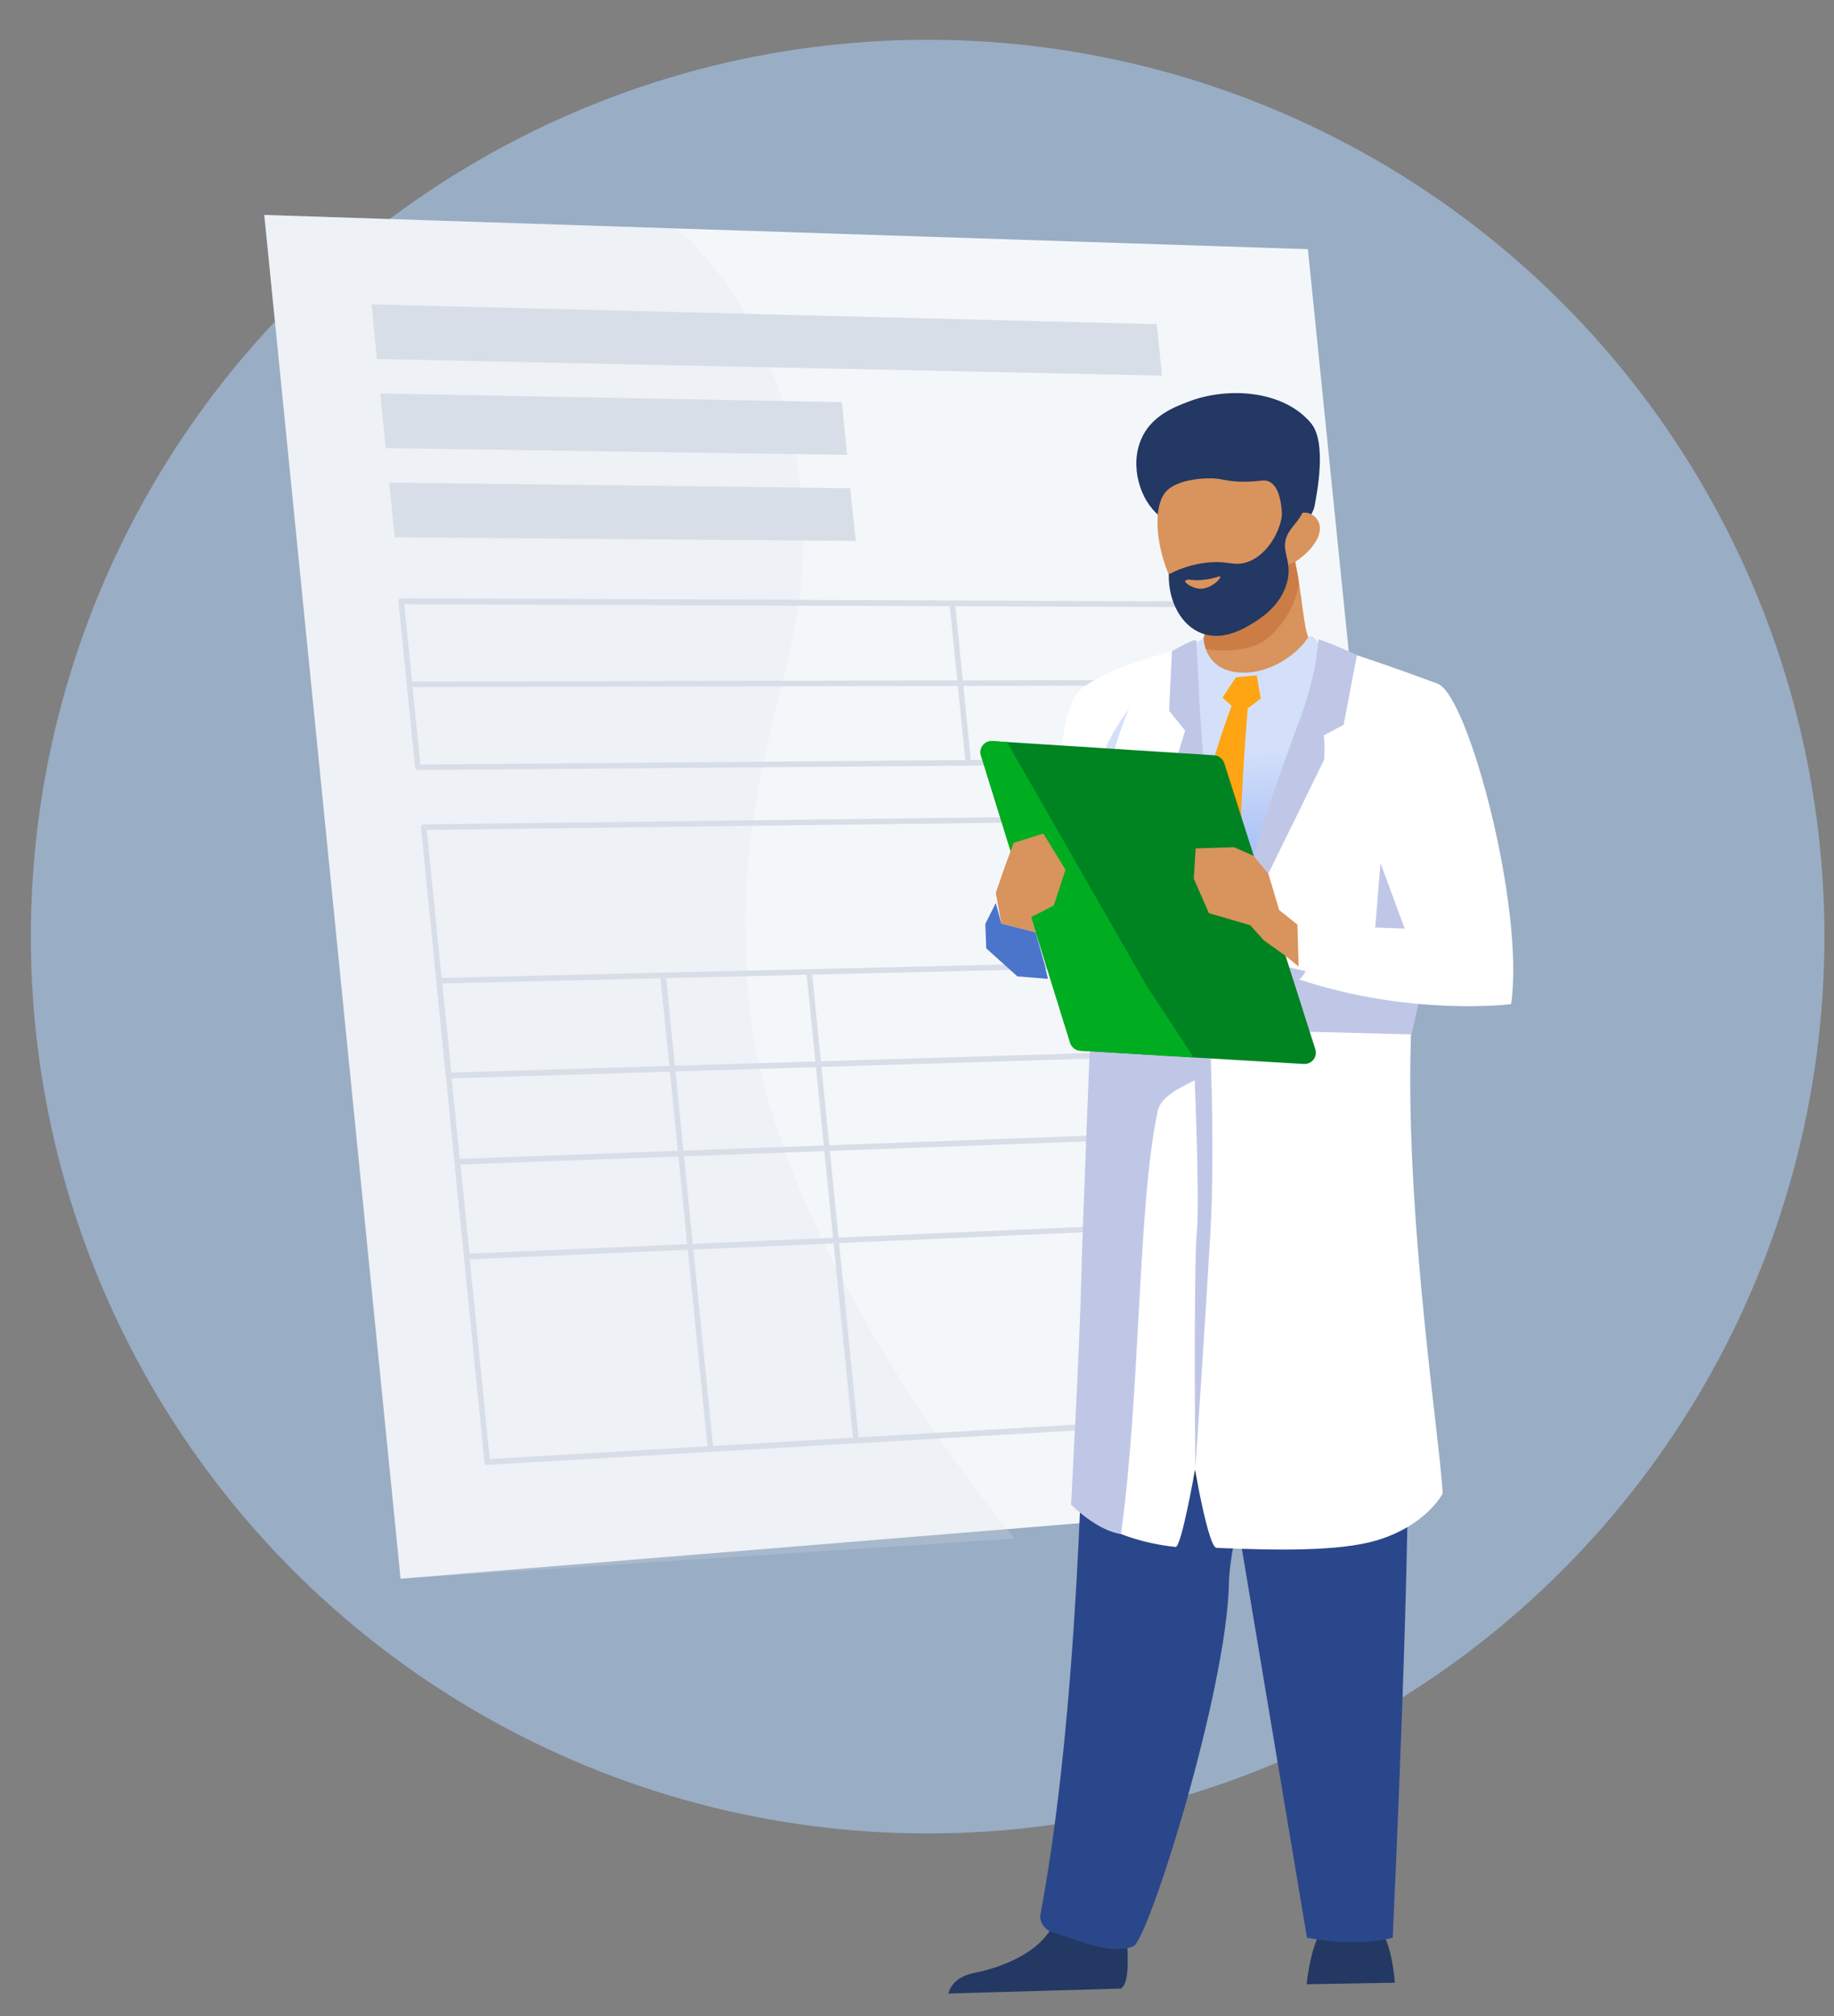 <?xml version="1.0" encoding="UTF-8"?> <!-- Generator: Adobe Illustrator 24.3.0, SVG Export Plug-In . SVG Version: 6.00 Build 0) --> <svg xmlns="http://www.w3.org/2000/svg" xmlns:xlink="http://www.w3.org/1999/xlink" id="Слой_1" x="0px" y="0px" viewBox="0 0 594.7 653.8" style="enable-background:new 0 0 594.7 653.8;" xml:space="preserve"><rect x="0" y="0" width="594.7" height="653.8" fill="#808080" stroke="none"/> <style type="text/css"> .st0{opacity:0.56;fill:#AED1FB;enable-background:new ;} .st1{fill:url(#SVGID_1_);} .st2{opacity:0.6;fill:url(#SVGID_2_);} .st3{fill:url(#SVGID_3_);} .st4{fill:url(#SVGID_4_);} .st5{fill:#D4E6FF;} .st6{fill:#00AA00;} .st7{fill:#00D000;} .st8{fill:url(#SVGID_5_);} .st9{fill:url(#SVGID_6_);} .st10{opacity:0.3;fill:url(#SVGID_7_);} .st11{opacity:0.3;fill:url(#SVGID_8_);} .st12{opacity:0.76;} .st13{fill:url(#SVGID_13_);} .st14{opacity:0.25;fill:url(#SVGID_14_);} .st15{opacity:0.25;fill:url(#SVGID_15_);} .st16{opacity:0.25;fill:url(#SVGID_16_);} .st17{opacity:0.25;} .st18{fill:url(#SVGID_17_);} .st19{fill:url(#SVGID_18_);} .st20{fill:url(#SVGID_19_);} .st21{fill:url(#SVGID_20_);} .st22{fill:url(#SVGID_21_);} .st23{fill:url(#SVGID_22_);} .st24{fill:url(#SVGID_23_);} .st25{fill:url(#SVGID_24_);} .st26{opacity:0.6;fill:url(#SVGID_25_);} .st27{opacity:0.6;fill:url(#SVGID_26_);} .st28{opacity:0.6;fill:url(#SVGID_27_);} .st29{fill:url(#SVGID_28_);} .st30{opacity:0.56;fill:#99CCFF;enable-background:new ;} .st31{fill:url(#SVGID_29_);} .st32{fill:#F9EFE4;} .st33{fill:url(#SVGID_30_);} .st34{opacity:0.25;fill:url(#SVGID_31_);} .st35{opacity:0.25;fill:url(#SVGID_32_);} .st36{opacity:0.25;fill:url(#SVGID_33_);} .st37{fill:url(#SVGID_34_);} .st38{fill:url(#SVGID_35_);} .st39{fill:url(#SVGID_36_);} .st40{fill:url(#SVGID_37_);} .st41{fill:url(#SVGID_38_);} .st42{fill:url(#SVGID_39_);} .st43{fill:url(#SVGID_40_);} .st44{fill:url(#SVGID_41_);} .st45{opacity:0.6;fill:url(#SVGID_42_);} .st46{opacity:0.6;fill:url(#SVGID_43_);} .st47{opacity:0.6;fill:url(#SVGID_44_);} .st48{fill:url(#SVGID_45_);} .st49{fill:url(#SVGID_46_);} .st50{fill:url(#SVGID_47_);} .st51{opacity:0.3;clip-path:url(#SVGID_49_);} .st52{fill:url(#SVGID_50_);} .st53{fill:url(#SVGID_51_);} .st54{fill:url(#SVGID_52_);} .st55{fill:url(#SVGID_53_);} .st56{fill:url(#SVGID_54_);} .st57{fill:url(#SVGID_55_);} .st58{fill:url(#SVGID_56_);} .st59{fill:url(#SVGID_57_);} .st60{fill:url(#SVGID_58_);} .st61{fill:url(#SVGID_59_);} .st62{fill:url(#SVGID_60_);} .st63{opacity:0.5;fill:url(#SVGID_61_);} .st64{fill:url(#SVGID_62_);} .st65{fill:url(#SVGID_63_);} .st66{opacity:0.3;fill:#D8DEE8;} .st67{fill:url(#SVGID_64_);} .st68{fill:url(#SVGID_65_);} .st69{fill:url(#SVGID_66_);} .st70{fill:url(#SVGID_67_);} .st71{fill:url(#SVGID_68_);} .st72{opacity:0.3;fill:url(#SVGID_69_);} .st73{fill:url(#SVGID_70_);} .st74{fill:url(#SVGID_71_);} .st75{fill:#FFFFFF;} .st76{opacity:0.2;fill:url(#SVGID_72_);} .st77{opacity:0.3;} .st78{opacity:0.3;fill:url(#SVGID_73_);} .st79{fill:url(#SVGID_74_);} .st80{fill:url(#SVGID_75_);} .st81{fill:url(#SVGID_76_);} .st82{fill:url(#SVGID_77_);} .st83{fill:url(#SVGID_78_);} .st84{fill:#F7F8FA;} .st85{fill:url(#SVGID_79_);} .st86{fill:url(#SVGID_80_);} .st87{fill:url(#SVGID_81_);} .st88{fill:url(#SVGID_82_);} .st89{fill:url(#SVGID_83_);} .st90{fill:url(#SVGID_84_);} .st91{fill:#D8DEE8;} .st92{fill:url(#SVGID_85_);} .st93{fill:url(#SVGID_86_);} .st94{fill:url(#SVGID_87_);} .st95{fill:url(#SVGID_88_);} .st96{opacity:0.3;fill:url(#SVGID_89_);} .st97{opacity:0.6;fill:#FFFFFF;} .st98{fill:url(#SVGID_90_);} .st99{fill:url(#SVGID_91_);} .st100{fill:url(#SVGID_92_);} .st101{fill:#B7C0CE;} .st102{fill:url(#SVGID_93_);} .st103{opacity:0.7;fill:#FFFFFF;} .st104{fill:url(#SVGID_94_);} .st105{fill:url(#SVGID_95_);} .st106{fill:url(#SVGID_96_);} .st107{fill:url(#SVGID_97_);} .st108{fill:url(#SVGID_98_);} .st109{fill:url(#SVGID_99_);} .st110{fill:url(#SVGID_100_);} .st111{fill:url(#SVGID_101_);} .st112{fill:url(#SVGID_102_);} .st113{fill:url(#SVGID_103_);} .st114{opacity:0.3;fill:url(#SVGID_104_);} .st115{opacity:0.3;fill:url(#SVGID_105_);} .st116{opacity:0.3;fill:url(#SVGID_106_);} .st117{opacity:0.3;fill:url(#SVGID_107_);} .st118{opacity:0.3;fill:url(#SVGID_108_);} .st119{opacity:0.3;fill:url(#SVGID_109_);} .st120{opacity:0.3;fill:url(#SVGID_110_);} .st121{fill:url(#SVGID_111_);} .st122{opacity:0.3;fill:url(#SVGID_112_);} .st123{opacity:0.3;fill:url(#SVGID_113_);} .st124{opacity:0.3;fill:url(#SVGID_114_);} .st125{opacity:0.3;fill:url(#SVGID_115_);} .st126{opacity:0.3;fill:url(#SVGID_116_);} .st127{opacity:0.3;fill:url(#SVGID_117_);} .st128{opacity:0.3;fill:url(#SVGID_118_);} .st129{fill:url(#SVGID_119_);} .st130{fill:url(#SVGID_120_);} .st131{fill:url(#SVGID_121_);} .st132{fill:url(#SVGID_122_);} .st133{fill:url(#SVGID_123_);} .st134{fill:url(#SVGID_124_);} .st135{fill:url(#SVGID_125_);} .st136{fill:url(#SVGID_126_);} .st137{fill:url(#SVGID_127_);} .st138{fill:url(#SVGID_128_);} .st139{fill:url(#SVGID_129_);} .st140{fill:url(#SVGID_130_);} .st141{fill:url(#SVGID_131_);} .st142{fill:url(#SVGID_132_);} .st143{fill:url(#SVGID_133_);} .st144{fill:url(#SVGID_134_);} .st145{fill:url(#SVGID_135_);} .st146{fill:url(#SVGID_136_);} .st147{opacity:0.25;fill:url(#SVGID_137_);} .st148{fill:url(#SVGID_138_);} .st149{fill:#739AF0;} .st150{fill:url(#SVGID_139_);} .st151{fill:#2B478B;} .st152{fill:url(#SVGID_140_);} .st153{fill:url(#SVGID_141_);} .st154{fill:url(#SVGID_142_);} .st155{fill:url(#SVGID_143_);} .st156{fill:url(#SVGID_144_);} .st157{opacity:0.97;fill:#FFFFFF;} .st158{fill:url(#SVGID_145_);} .st159{fill:url(#SVGID_146_);} .st160{fill:url(#SVGID_147_);} .st161{fill:url(#SVGID_148_);} .st162{fill:url(#SVGID_149_);} .st163{fill:url(#SVGID_150_);} .st164{fill:#4A75CB;} .st165{fill:url(#SVGID_151_);} .st166{opacity:0.25;fill:url(#SVGID_152_);} .st167{fill:url(#SVGID_153_);} .st168{fill:url(#SVGID_154_);} .st169{fill:url(#SVGID_155_);} .st170{fill:#EFEFEF;} .st171{opacity:0.2;fill:url(#SVGID_156_);} .st172{fill:url(#SVGID_157_);} .st173{fill:url(#SVGID_158_);} .st174{fill:url(#SVGID_159_);} .st175{fill:url(#SVGID_160_);} .st176{fill:url(#SVGID_161_);} .st177{fill:url(#SVGID_162_);} .st178{fill:url(#SVGID_163_);} .st179{opacity:0.2;fill:url(#SVGID_164_);} .st180{opacity:0.3;fill:url(#SVGID_165_);} .st181{fill:url(#SVGID_166_);} .st182{fill:url(#SVGID_167_);} .st183{fill:url(#SVGID_168_);} .st184{fill:url(#SVGID_169_);} .st185{fill:url(#SVGID_170_);} .st186{fill:url(#SVGID_171_);} .st187{fill:url(#SVGID_172_);} .st188{opacity:0.25;fill:url(#SVGID_173_);} .st189{opacity:0.6;fill:#739AF0;} .st190{fill:#C5FCE5;} .st191{fill:url(#SVGID_174_);} .st192{fill:url(#SVGID_175_);} .st193{fill:url(#SVGID_176_);} .st194{opacity:0.6;fill:none;} .st195{fill:url(#SVGID_177_);} .st196{fill:url(#SVGID_178_);} .st197{fill:url(#SVGID_179_);} .st198{fill:url(#SVGID_180_);} .st199{fill:url(#SVGID_181_);} .st200{fill:url(#SVGID_182_);} .st201{fill:url(#SVGID_183_);} .st202{fill:url(#SVGID_184_);} .st203{fill:url(#SVGID_185_);} .st204{fill:url(#SVGID_186_);} .st205{fill:url(#SVGID_187_);} .st206{fill:url(#SVGID_188_);} .st207{fill:url(#SVGID_189_);} .st208{opacity:0.25;fill:url(#SVGID_190_);} .st209{fill:url(#SVGID_191_);} .st210{fill:url(#SVGID_192_);} .st211{fill:url(#SVGID_193_);} .st212{opacity:0.56;enable-background:new ;} .st213{fill:#AED1FB;} .st214{clip-path:url(#SVGID_195_);} .st215{clip-path:url(#SVGID_197_);} .st216{clip-path:url(#SVGID_199_);} .st217{clip-path:url(#SVGID_201_);} .st218{clip-path:url(#SVGID_203_);} .st219{clip-path:url(#SVGID_205_);} .st220{opacity:0.97;} .st221{clip-path:url(#SVGID_207_);} .st222{clip-path:url(#SVGID_209_);} .st223{clip-path:url(#SVGID_211_);} .st224{clip-path:url(#SVGID_213_);} .st225{clip-path:url(#SVGID_215_);} .st226{clip-path:url(#SVGID_217_);} .st227{clip-path:url(#SVGID_219_);} .st228{clip-path:url(#SVGID_221_);} .st229{clip-path:url(#SVGID_223_);} .st230{clip-path:url(#SVGID_225_);} .st231{clip-path:url(#SVGID_227_);} .st232{opacity:0.6;} .st233{fill:#F0F8E9;} .st234{fill:#55A1AB;} .st235{fill:#105E69;} .st236{fill:#DDF1D8;} .st237{fill:#B3DAA5;} .st238{fill:#9DDD88;} .st239{fill:#B7EDA6;} .st240{fill:#B9E399;} .st241{fill:#D9FCBD;} .st242{fill:#176D78;} .st243{fill:#0C5059;} .st244{fill:#FD8E65;} .st245{fill:#EBC07F;} .st246{fill:#F28861;} .st247{fill:#FFF3E0;} .st248{fill:#FFB094;} .st249{fill:#FDA756;} .st250{fill:#C0F7AD;} .st251{fill:#FDD565;} .st252{fill:#FF7557;} .st253{fill:#FF8762;} .st254{fill:#2B1710;} .st255{fill:#E0B3A8;} .st256{fill:#9C743C;} .st257{fill:#7FC6CA;} .st258{fill:#BCE8E5;} .st259{fill:#3F6163;} .st260{fill:#C6E6E7;} .st261{fill:#98D2D4;} .st262{fill:#FDB665;} .st263{fill:#F3FAFA;} .st264{fill:#FDC865;} .st265{fill:#83C8CC;} .st266{fill:#BBE1E3;} .st267{fill:#EDF7F8;} .st268{fill:#FFE6A5;} .st269{fill:#E39144;} .st270{fill:#6FA65D;} .st271{fill:#D7F7BF;} .st272{fill:#FDD365;} .st273{fill:#FDA956;} .st274{fill:#786C4E;} .st275{fill:#FDD665;} .st276{fill:#6AA656;} .st277{fill:#FDAA57;} .st278{fill:#FFEFD6;} .st279{fill:#1A6873;} .st280{fill:#38475C;} .st281{fill:#693E2F;} .st282{fill:#DCEFF0;} .st283{fill:#46BDBD;} .st284{fill:#521A14;} .st285{fill:#F7D5CD;} .st286{fill:#353BC2;} .st287{fill:#BFBFBF;} .st288{fill:#D9D9D9;} .st289{fill:#E0C9C0;} .st290{fill:#FF7E57;} .st291{fill:#2743B3;} .st292{fill:#87CACE;} .st293{fill:#573C33;} .st294{fill:#805A4D;} .st295{fill:#877A38;} .st296{fill:#7F9899;} .st297{fill:#1C8491;} .st298{fill:#54A5B0;} .st299{fill:#F2FFFF;} .st300{fill:#8A5B2F;} .st301{fill:#BBCFED;} .st302{fill:#7FCAD4;} .st303{fill:#AEDD9F;} .st304{fill:#A7D9DB;} .st305{fill:#9BD1D4;} .st306{fill:#3A8791;} .st307{fill:#DCF0F1;} .st308{fill:#80B8BA;} .st309{fill:#0F636E;} .st310{fill:#1D6973;} .st311{fill:#FFD67D;} .st312{fill:#FFF3D9;} .st313{fill:#64AEB3;} .st314{fill:#DAF3F5;} .st315{fill:#E2F2F3;} .st316{fill:#ABABAB;} .st317{fill:#FF7E5E;} .st318{fill:#A5D9D1;} .st319{fill:#F4F7FA;} .st320{fill:url(#SVGID_228_);} .st321{fill:url(#SVGID_229_);} .st322{fill:url(#SVGID_230_);} .st323{fill:url(#SVGID_231_);} .st324{opacity:0.8;fill:#FFFFFF;} .st325{fill:url(#SVGID_232_);} .st326{fill:url(#SVGID_233_);} .st327{fill:url(#SVGID_234_);} .st328{fill:url(#SVGID_235_);} .st329{fill:url(#SVGID_236_);} .st330{fill:url(#SVGID_237_);} .st331{opacity:0.3;fill:url(#SVGID_238_);} .st332{fill:url(#SVGID_239_);} .st333{fill:url(#SVGID_240_);} .st334{opacity:0.4;fill:#FFFFFF;} .st335{opacity:0.3;fill:url(#SVGID_241_);} .st336{fill:url(#SVGID_242_);} .st337{opacity:0.15;fill:url(#SVGID_243_);} .st338{fill:url(#SVGID_244_);} .st339{fill:url(#SVGID_245_);} .st340{fill:url(#SVGID_246_);} .st341{fill:url(#SVGID_247_);} .st342{fill:url(#SVGID_248_);} .st343{fill:url(#SVGID_249_);} .st344{fill:url(#SVGID_250_);} .st345{opacity:0.15;fill:url(#SVGID_251_);} .st346{opacity:0.64;} .st347{opacity:0.3;fill:url(#SVGID_252_);} .st348{fill:url(#SVGID_253_);} .st349{fill:url(#SVGID_254_);} .st350{fill:url(#SVGID_255_);} .st351{fill:url(#SVGID_256_);} .st352{fill:url(#SVGID_257_);} .st353{opacity:0.3;fill:url(#SVGID_258_);} .st354{fill:url(#SVGID_259_);} .st355{fill:url(#SVGID_260_);} .st356{opacity:0.3;fill:url(#SVGID_261_);} .st357{fill:url(#SVGID_262_);} .st358{fill:url(#SVGID_263_);} .st359{fill:url(#SVGID_264_);} .st360{opacity:0.5;fill:#FFFFFF;} .st361{fill:url(#SVGID_265_);} .st362{fill:url(#SVGID_266_);} .st363{fill:url(#SVGID_267_);} .st364{fill:url(#SVGID_268_);} .st365{fill:url(#SVGID_269_);} .st366{fill:url(#SVGID_270_);} .st367{fill:url(#SVGID_271_);} .st368{fill:url(#SVGID_272_);} .st369{fill:url(#SVGID_273_);} .st370{fill:url(#SVGID_274_);} .st371{fill:url(#SVGID_275_);} .st372{fill:url(#SVGID_276_);} .st373{fill:url(#SVGID_277_);} .st374{fill:url(#SVGID_278_);} .st375{fill:url(#SVGID_279_);} .st376{fill:url(#SVGID_280_);} .st377{fill:url(#SVGID_281_);} .st378{fill:url(#SVGID_282_);} .st379{fill:url(#SVGID_283_);} .st380{fill:url(#SVGID_284_);} .st381{fill:url(#SVGID_285_);} .st382{fill:url(#SVGID_286_);} .st383{fill:url(#SVGID_287_);} .st384{fill:url(#SVGID_288_);} .st385{fill:url(#SVGID_289_);} .st386{fill:url(#SVGID_290_);} .st387{fill:url(#SVGID_291_);} .st388{fill:url(#SVGID_292_);} .st389{fill:url(#SVGID_293_);} .st390{fill:url(#SVGID_294_);} .st391{fill:#FF8D8A;} .st392{opacity:0.3;fill:#FF8D8A;} .st393{fill:url(#SVGID_295_);} .st394{fill:url(#SVGID_296_);} .st395{fill:url(#SVGID_297_);} .st396{fill:url(#SVGID_298_);} .st397{fill:url(#SVGID_299_);} .st398{fill:url(#SVGID_300_);} .st399{fill:url(#SVGID_301_);} .st400{fill:url(#SVGID_302_);} .st401{opacity:0.2;fill:#97A6B7;} .st402{fill:url(#SVGID_303_);} .st403{fill:url(#SVGID_304_);} .st404{fill:url(#SVGID_305_);} .st405{fill:url(#SVGID_306_);} .st406{fill:url(#SVGID_307_);} .st407{fill:url(#SVGID_308_);} .st408{fill:#EAEDF3;} .st409{fill:url(#SVGID_309_);} .st410{opacity:0.3;fill:url(#SVGID_310_);} .st411{fill:url(#SVGID_311_);} .st412{fill:url(#SVGID_312_);} .st413{opacity:0.3;fill:url(#SVGID_313_);} .st414{fill:url(#SVGID_314_);} .st415{fill:url(#SVGID_315_);} .st416{opacity:0.3;fill:url(#SVGID_316_);} .st417{fill:url(#SVGID_317_);} .st418{fill:url(#SVGID_318_);} .st419{fill:url(#SVGID_319_);} .st420{opacity:0.3;fill:url(#SVGID_320_);} .st421{opacity:0.3;fill:url(#SVGID_321_);} .st422{fill:url(#SVGID_322_);} .st423{opacity:0.3;fill:url(#SVGID_323_);} .st424{opacity:0.3;fill:url(#SVGID_324_);} .st425{fill:url(#SVGID_325_);} .st426{opacity:0.3;fill:url(#SVGID_326_);} .st427{opacity:0.2;fill:url(#SVGID_327_);} .st428{fill:url(#SVGID_328_);} .st429{fill:url(#SVGID_329_);} .st430{fill:url(#SVGID_330_);} .st431{fill:url(#SVGID_331_);} .st432{fill:url(#SVGID_332_);} .st433{fill:url(#SVGID_333_);} .st434{fill:url(#SVGID_334_);} .st435{opacity:0.2;fill:url(#SVGID_335_);} .st436{fill:url(#SVGID_336_);} .st437{fill:url(#SVGID_337_);} .st438{fill:url(#SVGID_338_);} .st439{fill:url(#SVGID_339_);} .st440{fill:url(#SVGID_340_);} .st441{fill:url(#SVGID_341_);} .st442{fill:url(#SVGID_342_);} .st443{opacity:0.3;fill:url(#SVGID_343_);} .st444{opacity:0.3;fill:#FFFFFF;} .st445{fill:url(#SVGID_344_);} .st446{opacity:0.8;} .st447{fill:#BFC8D6;} .st448{fill:url(#SVGID_345_);} .st449{fill:url(#SVGID_346_);} .st450{fill:url(#SVGID_347_);} .st451{fill:url(#SVGID_348_);} .st452{fill:url(#SVGID_349_);} .st453{fill:url(#SVGID_350_);} .st454{fill:url(#SVGID_351_);} .st455{fill:url(#SVGID_352_);} .st456{opacity:0.3;fill:url(#SVGID_353_);} .st457{fill:url(#SVGID_354_);} .st458{fill:url(#SVGID_355_);} .st459{opacity:0.3;fill:url(#SVGID_356_);} .st460{opacity:0.3;fill:url(#SVGID_357_);} .st461{fill:url(#SVGID_358_);} .st462{fill:url(#SVGID_359_);} .st463{fill:url(#SVGID_360_);} .st464{fill:url(#SVGID_361_);} .st465{fill:url(#SVGID_362_);} .st466{opacity:0.3;fill:url(#SVGID_363_);} .st467{fill:url(#SVGID_364_);} .st468{fill:url(#SVGID_365_);} .st469{fill:url(#SVGID_366_);} .st470{fill:url(#SVGID_367_);} .st471{opacity:0.3;fill:url(#SVGID_368_);} .st472{fill:url(#SVGID_369_);} .st473{fill:url(#SVGID_370_);} .st474{fill:url(#SVGID_371_);} .st475{fill:url(#SVGID_372_);} .st476{fill:url(#SVGID_373_);} .st477{fill:url(#SVGID_374_);} .st478{opacity:0.7;} .st479{fill:#97A6B7;} .st480{fill:url(#SVGID_375_);} .st481{fill:url(#SVGID_376_);} .st482{fill:url(#SVGID_377_);} .st483{fill:url(#SVGID_378_);} .st484{fill:url(#SVGID_379_);} .st485{fill:url(#SVGID_380_);} .st486{fill:url(#SVGID_381_);} .st487{fill:url(#SVGID_382_);} .st488{fill:url(#SVGID_383_);} .st489{fill:url(#SVGID_384_);} .st490{fill:url(#SVGID_385_);} .st491{fill:url(#SVGID_386_);} .st492{fill:url(#SVGID_387_);} .st493{fill:#D9935C;} .st494{fill:#233862;} .st495{fill:#CB7D45;} .st496{fill:url(#SVGID_388_);} .st497{fill:#FFA412;} .st498{fill:#C0C7E6;} .st499{fill:url(#SVGID_389_);} .st500{fill:url(#SVGID_390_);} .st501{fill:url(#SVGID_391_);} .st502{opacity:0.4;fill:#AED1FB;enable-background:new ;} .st503{fill:url(#SVGID_392_);} .st504{fill:#00AD21;} .st505{fill:#6A3200;} .st506{fill:#613F2B;} .st507{fill:#3C1E11;} .st508{fill:#1856A1;} .st509{fill:#0065CF;} .st510{fill:#423E3B;} .st511{opacity:0.24;fill:#D8DEE8;} .st512{fill:url(#SVGID_393_);} .st513{fill:#008321;} .st514{fill:url(#SVGID_394_);} .st515{fill:#AED1FB;enable-background:new ;} .st516{fill:#DBEAFB;} .st517{fill:url(#SVGID_395_);} .st518{fill:url(#SVGID_396_);} .st519{fill:url(#SVGID_397_);} .st520{fill:url(#SVGID_398_);} .st521{fill:url(#SVGID_399_);} .st522{fill:url(#SVGID_400_);} .st523{fill:url(#SVGID_401_);} .st524{fill:url(#SVGID_402_);} .st525{fill:url(#SVGID_403_);} .st526{fill:url(#SVGID_404_);} .st527{fill:url(#SVGID_405_);} .st528{fill:url(#SVGID_406_);} .st529{fill:url(#SVGID_407_);} .st530{fill:url(#SVGID_408_);} .st531{fill:url(#SVGID_409_);} .st532{fill:url(#SVGID_410_);} .st533{fill:url(#SVGID_411_);} .st534{fill:url(#SVGID_412_);} .st535{fill:url(#SVGID_413_);} .st536{fill:url(#SVGID_414_);} .st537{fill:url(#SVGID_415_);} .st538{fill:url(#SVGID_416_);} .st539{fill:url(#SVGID_417_);} .st540{fill:url(#SVGID_418_);} .st541{fill:url(#SVGID_419_);} .st542{fill:url(#SVGID_422_);} .st543{fill:url(#SVGID_423_);} .st544{fill:url(#SVGID_424_);} .st545{fill:url(#SVGID_425_);} .st546{fill:url(#SVGID_426_);} .st547{fill:url(#SVGID_427_);} .st548{fill:url(#SVGID_428_);} .st549{fill:url(#SVGID_429_);} .st550{opacity:0.5;fill:url(#SVGID_430_);} .st551{fill:url(#SVGID_431_);} .st552{fill:url(#SVGID_432_);} .st553{fill:url(#SVGID_433_);} .st554{fill:url(#SVGID_434_);} .st555{opacity:0.5;fill:url(#SVGID_435_);} .st556{fill:url(#SVGID_436_);} .st557{fill:url(#SVGID_437_);} .st558{fill:url(#SVGID_438_);} .st559{fill:url(#SVGID_439_);} .st560{opacity:0.5;fill:url(#SVGID_440_);} .st561{fill:url(#SVGID_441_);} .st562{fill:url(#SVGID_442_);} .st563{fill:url(#SVGID_443_);} .st564{fill:url(#SVGID_444_);} .st565{fill:url(#SVGID_445_);} .st566{fill:url(#SVGID_446_);} .st567{fill:url(#SVGID_447_);} .st568{fill:url(#SVGID_448_);} .st569{fill:url(#SVGID_449_);} .st570{fill:url(#SVGID_450_);} .st571{fill:url(#SVGID_451_);} .st572{fill:url(#SVGID_452_);} .st573{fill:url(#SVGID_453_);} .st574{fill:url(#SVGID_454_);} .st575{fill:url(#SVGID_455_);} .st576{fill:url(#SVGID_456_);} .st577{fill:url(#SVGID_457_);} .st578{fill:url(#SVGID_458_);} .st579{fill:url(#SVGID_459_);} .st580{fill:url(#SVGID_460_);} .st581{fill:url(#SVGID_461_);} .st582{opacity:0.25;fill:url(#SVGID_462_);} .st583{fill:url(#SVGID_463_);} .st584{fill:url(#SVGID_464_);} .st585{fill:url(#SVGID_465_);} .st586{fill:url(#SVGID_466_);} .st587{opacity:0.64;fill:#008321;} .st588{fill:#006600;} .st589{fill:#009800;} .st590{fill:#007F00;} .st591{fill:#004A00;} .st592{fill:#140A06;} .st593{fill:#006400;} .st594{fill:url(#SVGID_467_);} .st595{fill:#877778;} .st596{fill:#A29295;} .st597{fill:#E2D6DC;} .st598{fill:#5F5C5A;} .st599{fill:#C1BEBE;} .st600{fill:#E1DFDF;} .st601{fill:#7D686D;} .st602{fill:#A8989C;} .st603{fill:#D1C1C7;} .st604{fill:#908285;} .st605{fill:#C3B5BA;} .st606{fill:#D8CCD2;} .st607{fill:#7F4734;} .st608{fill:#A7634B;} .st609{fill:#CE7D62;} .st610{fill:#DE8F71;} .st611{fill:#905742;} .st612{fill:#C1775D;} .st613{fill:#D5866C;} .st614{fill:#7E4235;} .st615{fill:#A75B4D;} .st616{fill:#CD7364;} .st617{fill:#DD8574;} .st618{fill:#8F5144;} .st619{fill:#D57E6F;} .st620{fill:#7E503F;} .st621{fill:#A8705C;} .st622{fill:#CE8D78;} .st623{fill:#DFA289;} .st624{fill:#906150;} .st625{fill:#C18671;} .st626{fill:#D59782;} .st627{fill:#5E939B;} .st628{fill:#406C71;} .st629{fill:#3FABB1;} .st630{fill:#4F9194;} .st631{fill:#006E00;} .st632{fill:#E27F2B;} .st633{fill:#E9F3FE;} .st634{fill:#BED4F4;} .st635{fill:#AFCDFB;} .st636{fill:url(#SVGID_468_);} .st637{fill:url(#SVGID_469_);} .st638{fill:url(#SVGID_470_);} .st639{fill:url(#SVGID_471_);} .st640{opacity:0.44;fill:url(#SVGID_472_);} .st641{fill:url(#SVGID_473_);} .st642{fill:url(#SVGID_474_);} .st643{fill:url(#SVGID_475_);} .st644{fill:url(#SVGID_476_);} .st645{fill:url(#SVGID_477_);} .st646{fill:url(#SVGID_478_);} .st647{fill:url(#SVGID_479_);} .st648{fill:url(#SVGID_480_);} .st649{fill:url(#SVGID_481_);} .st650{fill:url(#SVGID_482_);} .st651{fill:url(#SVGID_483_);} .st652{fill:url(#SVGID_484_);} .st653{fill:url(#SVGID_485_);} .st654{fill:url(#SVGID_486_);} .st655{fill:url(#SVGID_487_);} .st656{fill:url(#SVGID_488_);} .st657{fill:url(#SVGID_489_);} .st658{fill:url(#SVGID_490_);} .st659{fill:url(#SVGID_491_);} .st660{fill:url(#SVGID_492_);} .st661{fill:url(#SVGID_493_);} .st662{fill:url(#SVGID_494_);} .st663{fill:url(#SVGID_495_);} .st664{fill:url(#SVGID_496_);} .st665{fill:url(#SVGID_497_);} .st666{fill:url(#SVGID_498_);} .st667{fill:url(#SVGID_499_);} .st668{fill:url(#SVGID_500_);} .st669{fill:url(#SVGID_501_);} .st670{fill:url(#SVGID_502_);} .st671{fill:url(#SVGID_503_);} .st672{fill:url(#SVGID_504_);} .st673{fill:url(#SVGID_505_);} .st674{fill:url(#SVGID_506_);} .st675{fill:url(#SVGID_507_);} .st676{fill:url(#SVGID_508_);} .st677{fill:url(#SVGID_509_);} .st678{fill:url(#SVGID_510_);} .st679{fill:url(#SVGID_511_);} .st680{fill:url(#SVGID_512_);} .st681{opacity:0.3;fill:url(#SVGID_513_);} .st682{fill:url(#SVGID_514_);} .st683{fill:url(#SVGID_515_);} .st684{opacity:0.3;fill:url(#SVGID_516_);} .st685{fill:url(#SVGID_517_);} .st686{fill:#163560;} .st687{fill:#FFB27D;} .st688{fill:#FCA56B;} .st689{fill:url(#SVGID_518_);} .st690{fill:url(#SVGID_519_);} .st691{fill:url(#SVGID_520_);} .st692{fill:url(#SVGID_521_);} .st693{fill:url(#SVGID_522_);} .st694{fill:url(#SVGID_523_);} .st695{fill:url(#SVGID_524_);} .st696{fill:url(#SVGID_525_);} .st697{opacity:0.15;} .st698{fill:url(#SVGID_526_);} .st699{fill:url(#SVGID_527_);} .st700{fill:url(#SVGID_528_);} .st701{fill:#203265;} .st702{fill:url(#SVGID_529_);} .st703{fill:url(#SVGID_530_);} .st704{fill:url(#SVGID_531_);} .st705{fill:url(#SVGID_532_);} .st706{fill:url(#SVGID_533_);} .st707{fill:url(#SVGID_534_);} .st708{fill:url(#SVGID_535_);} .st709{opacity:0.1;fill:#203265;} .st710{opacity:0.1;} .st711{fill:url(#SVGID_536_);} .st712{fill:url(#SVGID_537_);} .st713{fill:url(#SVGID_538_);} .st714{opacity:0.2;fill:url(#SVGID_539_);} .st715{fill:url(#SVGID_540_);} .st716{fill:url(#SVGID_541_);} .st717{opacity:0.2;fill:url(#SVGID_542_);} .st718{opacity:0.2;fill:url(#SVGID_543_);} .st719{fill:url(#SVGID_544_);} .st720{fill:url(#SVGID_545_);} .st721{fill:url(#SVGID_546_);} .st722{opacity:0.75;fill:#FFFFFF;} .st723{fill:url(#SVGID_547_);} .st724{fill:#E8E7E6;} .st725{fill:url(#SVGID_548_);} .st726{fill:url(#SVGID_549_);} .st727{fill:url(#SVGID_550_);} .st728{fill:url(#SVGID_551_);} .st729{fill:url(#SVGID_552_);} .st730{fill:url(#SVGID_553_);} .st731{fill:url(#SVGID_554_);} .st732{fill:url(#SVGID_555_);} .st733{fill:url(#SVGID_556_);} .st734{fill:url(#SVGID_557_);} .st735{fill:url(#SVGID_558_);} .st736{fill:url(#SVGID_559_);} .st737{fill:url(#SVGID_560_);} .st738{fill:url(#SVGID_561_);} .st739{fill:url(#SVGID_562_);} .st740{fill:url(#SVGID_563_);} .st741{fill:url(#SVGID_564_);} .st742{fill:url(#SVGID_565_);} .st743{fill:url(#SVGID_566_);} .st744{fill:url(#SVGID_567_);} .st745{fill:url(#SVGID_568_);} .st746{fill:url(#SVGID_569_);} .st747{fill:url(#SVGID_570_);} .st748{fill:url(#SVGID_571_);} .st749{fill:#BE7434;} .st750{fill:#653B22;} .st751{fill:#732C1F;} .st752{fill:url(#SVGID_572_);} .st753{fill:url(#SVGID_573_);} .st754{fill:url(#SVGID_574_);} .st755{fill:url(#SVGID_575_);} .st756{fill:url(#SVGID_576_);} .st757{fill:url(#SVGID_577_);} .st758{fill:#008521;} .st759{opacity:0.44;fill:url(#SVGID_578_);} .st760{fill:url(#SVGID_579_);} .st761{fill:url(#SVGID_580_);} .st762{fill:url(#SVGID_581_);} .st763{fill:url(#SVGID_582_);} .st764{fill:url(#SVGID_583_);} .st765{fill:none;stroke:#CB7D45;stroke-linecap:round;stroke-miterlimit:10;} .st766{fill:url(#SVGID_584_);} .st767{fill:url(#SVGID_585_);} .st768{fill:url(#SVGID_586_);} .st769{fill:url(#SVGID_587_);} .st770{fill:url(#SVGID_588_);} .st771{fill:url(#SVGID_589_);} .st772{fill:url(#SVGID_590_);} .st773{fill:url(#SVGID_591_);} .st774{fill:url(#SVGID_592_);} .st775{fill:url(#SVGID_593_);} .st776{fill:url(#SVGID_594_);} .st777{fill:url(#SVGID_595_);} .st778{fill:url(#SVGID_596_);} .st779{fill:url(#SVGID_597_);} .st780{fill:url(#SVGID_598_);} .st781{fill:url(#SVGID_599_);} .st782{fill:url(#SVGID_600_);} .st783{fill:url(#SVGID_601_);} .st784{fill:url(#SVGID_602_);} .st785{fill:url(#SVGID_603_);} .st786{fill:url(#SVGID_604_);} .st787{fill:url(#SVGID_605_);} .st788{fill:url(#SVGID_606_);} .st789{fill:url(#SVGID_607_);} .st790{fill:url(#SVGID_608_);} .st791{fill:url(#SVGID_609_);} .st792{fill:url(#SVGID_610_);} .st793{fill:url(#SVGID_611_);} .st794{fill:url(#SVGID_612_);} .st795{fill:url(#SVGID_613_);} .st796{fill:url(#SVGID_614_);} .st797{fill:url(#SVGID_615_);} .st798{fill:url(#SVGID_616_);} .st799{fill:url(#SVGID_617_);} .st800{fill:url(#SVGID_618_);} .st801{fill:url(#SVGID_619_);} .st802{fill:url(#SVGID_620_);} .st803{fill:url(#SVGID_621_);} .st804{fill:url(#SVGID_622_);} .st805{fill:none;} .st806{fill:#52D985;} .st807{fill:url(#SVGID_623_);} .st808{fill:url(#SVGID_624_);} .st809{fill:#00D821;} .st810{fill:url(#SVGID_625_);} .st811{fill:none;stroke:#000000;stroke-linecap:round;stroke-linejoin:round;stroke-miterlimit:10;} .st812{fill:none;stroke:#000000;stroke-miterlimit:10;} .st813{fill:none;stroke:#000000;stroke-width:2;stroke-linecap:round;stroke-linejoin:round;stroke-miterlimit:10;} .st814{fill:none;stroke:#000000;stroke-width:2;stroke-miterlimit:10;} .st815{fill:url(#SVGID_626_);} .st816{fill:url(#SVGID_627_);} .st817{fill:url(#SVGID_628_);} .st818{fill:url(#SVGID_629_);} .st819{fill:#0001D4;} .st820{fill:url(#SVGID_630_);} .st821{fill:url(#SVGID_631_);} .st822{fill:url(#SVGID_632_);} .st823{fill:url(#SVGID_633_);} .st824{fill:url(#SVGID_634_);} .st825{fill:url(#SVGID_635_);} .st826{fill:url(#SVGID_636_);} .st827{fill:url(#SVGID_637_);} .st828{fill:url(#SVGID_638_);} .st829{fill:url(#SVGID_639_);} .st830{fill:url(#SVGID_640_);} .st831{fill:url(#SVGID_641_);} .st832{fill:url(#SVGID_642_);} .st833{fill:none;stroke:#000000;stroke-width:2.5;stroke-linecap:round;stroke-linejoin:round;stroke-miterlimit:10;} .st834{fill:url(#SVGID_643_);stroke:#000000;stroke-width:0.25;stroke-miterlimit:10;} .st835{fill:url(#SVGID_644_);stroke:#000000;stroke-width:0.25;stroke-miterlimit:10;} .st836{fill:url(#SVGID_645_);stroke:#000000;stroke-width:0.25;stroke-miterlimit:10;} .st837{fill:url(#SVGID_646_);stroke:#000000;stroke-width:0.25;stroke-miterlimit:10;} .st838{fill:url(#SVGID_647_);stroke:#000000;stroke-width:0.25;stroke-miterlimit:10;} .st839{fill:url(#SVGID_648_);stroke:#000000;stroke-width:0.25;stroke-miterlimit:10;} .st840{fill:url(#SVGID_649_);} .st841{fill:url(#SVGID_650_);} .st842{fill:url(#SVGID_651_);} .st843{fill:url(#SVGID_652_);} .st844{fill:url(#SVGID_653_);} .st845{fill:url(#SVGID_654_);} .st846{fill:url(#SVGID_655_);} .st847{fill:url(#SVGID_656_);} .st848{fill:url(#SVGID_657_);} .st849{fill:url(#SVGID_658_);} .st850{fill:url(#SVGID_659_);} .st851{fill:#00BD00;} .st852{fill:url(#SVGID_660_);} .st853{fill:url(#SVGID_661_);} .st854{fill:url(#SVGID_662_);} .st855{fill:url(#SVGID_663_);} .st856{fill:url(#SVGID_664_);} .st857{fill:url(#SVGID_665_);} .st858{fill:url(#SVGID_666_);} .st859{fill:url(#SVGID_667_);} .st860{fill:url(#SVGID_668_);} .st861{fill:none;stroke:url(#SVGID_669_);stroke-width:2.5;stroke-linecap:round;stroke-linejoin:round;stroke-miterlimit:10;} .st862{fill:none;stroke:url(#SVGID_670_);stroke-width:2.5;stroke-linecap:round;stroke-linejoin:round;stroke-miterlimit:10;} .st863{fill:none;stroke:url(#SVGID_671_);stroke-width:2.5;stroke-linecap:round;stroke-linejoin:round;stroke-miterlimit:10;} .st864{fill:none;stroke:url(#SVGID_672_);stroke-width:2.5;stroke-linecap:round;stroke-linejoin:round;stroke-miterlimit:10;} .st865{fill:none;stroke:url(#SVGID_673_);stroke-width:2.5;stroke-linecap:round;stroke-linejoin:round;stroke-miterlimit:10;} .st866{fill:none;stroke:url(#SVGID_674_);stroke-width:2.5;stroke-linecap:round;stroke-linejoin:round;stroke-miterlimit:10;} .st867{fill:none;stroke:url(#SVGID_675_);stroke-width:2.5;stroke-linecap:round;stroke-linejoin:round;stroke-miterlimit:10;} .st868{fill:none;stroke:url(#SVGID_676_);stroke-width:2.5;stroke-linecap:round;stroke-linejoin:round;stroke-miterlimit:10;} .st869{fill:none;stroke:url(#SVGID_677_);stroke-width:2.5;stroke-linecap:round;stroke-linejoin:round;stroke-miterlimit:10;} .st870{fill:none;stroke:url(#SVGID_678_);stroke-width:2.5;stroke-linecap:round;stroke-linejoin:round;stroke-miterlimit:10;} .st871{fill:none;stroke:url(#SVGID_679_);stroke-width:2.5;stroke-linecap:round;stroke-linejoin:round;stroke-miterlimit:10;} .st872{fill:none;stroke:url(#SVGID_680_);stroke-width:2.5;stroke-linecap:round;stroke-linejoin:round;stroke-miterlimit:10;} .st873{fill:none;stroke:url(#SVGID_681_);stroke-width:2.5;stroke-linecap:round;stroke-linejoin:round;stroke-miterlimit:10;} .st874{fill:none;stroke:url(#SVGID_682_);stroke-width:2.5;stroke-linecap:round;stroke-linejoin:round;stroke-miterlimit:10;} .st875{fill:none;stroke:url(#SVGID_683_);stroke-width:2.5;stroke-linecap:round;stroke-linejoin:round;stroke-miterlimit:10;} .st876{fill:none;stroke:url(#SVGID_684_);stroke-width:2.5;stroke-linecap:round;stroke-linejoin:round;stroke-miterlimit:10;} .st877{fill:none;stroke:url(#SVGID_685_);stroke-width:2.5;stroke-linecap:round;stroke-linejoin:round;stroke-miterlimit:10;} .st878{fill:none;stroke:url(#SVGID_686_);stroke-width:2.5;stroke-linecap:round;stroke-linejoin:round;stroke-miterlimit:10;} .st879{fill:none;stroke:url(#SVGID_687_);stroke-width:2.5;stroke-linecap:round;stroke-linejoin:round;stroke-miterlimit:10;} .st880{fill:none;stroke:url(#SVGID_688_);stroke-width:2.5;stroke-linecap:round;stroke-linejoin:round;stroke-miterlimit:10;} .st881{fill:none;stroke:url(#SVGID_689_);stroke-width:2.5;stroke-linecap:round;stroke-linejoin:round;stroke-miterlimit:10;} .st882{fill:none;stroke:url(#SVGID_690_);stroke-width:2.5;stroke-linecap:round;stroke-linejoin:round;stroke-miterlimit:10;} .st883{fill:none;stroke:url(#SVGID_691_);stroke-width:2.5;stroke-linecap:round;stroke-linejoin:round;stroke-miterlimit:10;} .st884{fill:none;stroke:url(#SVGID_692_);stroke-width:2.5;stroke-linecap:round;stroke-linejoin:round;stroke-miterlimit:10;} .st885{fill:none;stroke:url(#SVGID_693_);stroke-width:2.5;stroke-linecap:round;stroke-linejoin:round;stroke-miterlimit:10;} .st886{fill:none;stroke:url(#SVGID_694_);stroke-width:2.5;stroke-linecap:round;stroke-linejoin:round;stroke-miterlimit:10;} .st887{fill:none;stroke:url(#SVGID_695_);stroke-width:2.5;stroke-linecap:round;stroke-linejoin:round;stroke-miterlimit:10;} .st888{fill:url(#SVGID_696_);} .st889{fill:url(#SVGID_697_);} .st890{fill:url(#SVGID_698_);} .st891{fill:url(#SVGID_699_);} .st892{fill:url(#SVGID_700_);} .st893{fill:url(#SVGID_701_);} .st894{fill:url(#SVGID_702_);} .st895{fill:url(#SVGID_703_);stroke:#FFFFFF;stroke-width:0.3;stroke-miterlimit:10;} .st896{fill:url(#SVGID_704_);stroke:#FFFFFF;stroke-width:0.3;stroke-miterlimit:10;} .st897{fill:url(#SVGID_705_);stroke:#FFFFFF;stroke-width:0.3;stroke-miterlimit:10;} .st898{fill:none;stroke:#FFFFFF;stroke-width:0.3;stroke-miterlimit:10;} .st899{fill:url(#SVGID_706_);stroke:#FFFFFF;stroke-width:0.3;stroke-miterlimit:10;} .st900{fill:url(#SVGID_707_);stroke:#FFFFFF;stroke-width:0.3;stroke-miterlimit:10;} .st901{fill:#00BD00;stroke:#FFFFFF;stroke-width:0.3;stroke-miterlimit:10;} .st902{fill:url(#SVGID_708_);} .st903{fill:url(#SVGID_709_);} .st904{fill:url(#SVGID_710_);} .st905{fill:url(#SVGID_711_);} .st906{fill:url(#SVGID_712_);} .st907{fill:url(#SVGID_713_);} .st908{fill:url(#SVGID_714_);} .st909{fill:url(#SVGID_715_);} .st910{fill:url(#SVGID_716_);} .st911{fill:url(#SVGID_717_);} .st912{opacity:0.59;fill:#004A00;} .st913{fill:url(#SVGID_718_);} .st914{fill:url(#SVGID_719_);} .st915{fill:url(#SVGID_720_);} .st916{fill:url(#SVGID_721_);} </style> <circle class="st0" cx="300.8" cy="303.7" r="290.8"></circle> <g> <polygon class="st319" points="424.1,80.8 465.1,484.5 129.9,511.9 85.7,69.7 "></polygon> <path class="st511" d="M219.3,74.1c0,0,32.6,24.6,40.1,82.4s-23.8,86.3-16.6,167.5S329,498.9,329,498.9l-199.1,13L85.7,69.7 L219.3,74.1z"></path> <g> <polygon class="st91" points="376.8,121.8 122.2,116.4 120.5,98.7 375.1,105.1 "></polygon> <polygon class="st91" points="274.7,147.5 125.1,145.3 123.3,127.6 273,130.4 "></polygon> <polygon class="st91" points="277.5,175.4 128,174.2 126.2,156.5 275.7,158.3 "></polygon> <g> <g> <path class="st91" d="M158,475c-0.5,0-0.9-0.4-0.9-0.8l-20.6-205.9c0-0.3,0.1-0.5,0.2-0.7c0.2-0.2,0.4-0.3,0.7-0.3l282.1-3.5 c0.5,0,0.9,0.4,0.9,0.8l19.3,193c0,0.3-0.1,0.5-0.2,0.7c-0.2,0.2-0.4,0.3-0.7,0.3L158,475C158.1,475,158,475,158,475z M138.4,269.1l20.4,204l279-16.4l-19.1-191.1L138.4,269.1z"></path> <path class="st91" d="M145.5,349.7c-0.5,0-0.9-0.4-0.9-0.8l-3.1-30.8c0-0.3,0.1-0.5,0.2-0.7c0.2-0.2,0.4-0.3,0.7-0.3l281.8-6.7 c0.5,0,0.9,0.4,0.9,0.8l2.9,28.8c0,0.3-0.1,0.5-0.2,0.7c-0.2,0.2-0.4,0.3-0.7,0.3L145.5,349.7 C145.5,349.7,145.5,349.7,145.5,349.7z M143.4,318.9l2.9,28.9l279.8-8.6l-2.7-27L143.4,318.9z"></path> <path class="st91" d="M151.4,408.4c-0.5,0-0.9-0.4-0.9-0.8l-3.1-30.8c0-0.3,0.1-0.5,0.2-0.7c0.2-0.2,0.4-0.3,0.7-0.3l281.4-10.4 c0.5,0,0.9,0.3,1,0.8l2.9,28.8c0,0.3-0.1,0.5-0.2,0.7c-0.2,0.2-0.4,0.3-0.7,0.3L151.4,408.4 C151.4,408.4,151.4,408.4,151.4,408.4z M149.3,377.6l2.9,28.9l279.4-12.2l-2.7-27L149.3,377.6z"></path> <path class="st91" d="M230.4,470.7c-0.5,0-0.9-0.4-0.9-0.8l-15.4-153.5c-0.1-0.5,0.3-1,0.8-1c0.5-0.1,1,0.3,1,0.8l15.4,153.5 C231.4,470.2,231,470.7,230.4,470.7C230.4,470.7,230.4,470.7,230.4,470.7z"></path> <path class="st91" d="M277.6,468c-0.5,0-0.9-0.4-0.9-0.8l-15.2-151.8c-0.1-0.5,0.3-1,0.8-1c0.5-0.1,1,0.3,1,0.8l15.2,151.8 C278.6,467.5,278.2,467.9,277.6,468C277.7,468,277.7,468,277.6,468z"></path> </g> <path class="st91" d="M135.5,249.7c-0.5,0-0.9-0.4-0.9-0.8l-5.4-53.9c0-0.3,0.1-0.5,0.2-0.7c0.2-0.2,0.4-0.3,0.7-0.3l282.6,1.1 c0.5,0,0.9,0.4,0.9,0.8l5.1,50.5c0,0.3-0.1,0.5-0.2,0.7c-0.2,0.2-0.4,0.3-0.7,0.3L135.5,249.7 C135.5,249.7,135.5,249.7,135.5,249.7z M131.1,195.9l5.2,52l280.4-2.3l-4.9-48.6L131.1,195.9z"></path> <path class="st91" d="M314,248.3c-0.5,0-0.9-0.4-0.9-0.8l-5.2-51.7c-0.1-0.5,0.3-1,0.8-1c0.5-0.1,1,0.3,1,0.8l5.2,51.7 C315,247.7,314.6,248.2,314,248.3C314.1,248.3,314.1,248.3,314,248.3z"></path> <path class="st91" d="M132.8,222.8c-0.5,0-0.9-0.4-0.9-0.9c0-0.5,0.4-0.9,0.9-0.9l282.4-0.6c0,0,0,0,0,0c0.5,0,0.9,0.4,0.9,0.9 c0,0.5-0.4,0.9-0.9,0.9L132.8,222.8C132.8,222.8,132.8,222.8,132.8,222.8z"></path> </g> </g> </g> <g> <g> <path class="st493" d="M415.7,154c0.4,15.9,2.4,19.6,4.3,28.2c2.2,9.8,2.8,23.3,4.7,25.2c10.6,10.7,13.5,39.8-21.6,35.9 c-21.5-2.4-41.3-14-40.3-20.4c1-6.5,20.6-2.2,26.6-14c4.2-8.2,0.7-21.1-5.4-30.5C389.4,167.6,410.4,164.9,415.7,154z"></path> <path class="st494" d="M376.1,167.4c-6.6-5.2-9.8-16.5-6-25.1c3.2-7.4,10.6-10.3,15.1-12c12.8-5,31-3.8,39.9,6.9 c5.3,6.3,1.8,23.2,1.3,26.2c-0.5,3.4-2.6,5.1-4.3,7.9c-2.2,4-5.7,10.3-11.3,20.9c-1.3-2.3-3-5.2-5.3-8.2c-0.9-1.1-4.5-5.6-9-8.9 C387.3,168.5,382.3,172.4,376.1,167.4z"></path> <path class="st493" d="M420,182.2c0,0-5,16.5-22.6,19.9c-15.8,3-27.5-32.6-19.5-42.5c2.7-3.3,9.4-4.6,15.2-4.5 c3.4,0.1,4.8,1.1,10.4,1.1c5.1,0,6.4-0.9,8.1,0c2.2,1.1,4.5,4.5,4.1,15.4c2.2-3.8,5.4-5.8,8.3-5.3c0.5,0.1,1.7,0.5,2.6,1.5 C429.8,171.1,427.5,177.1,420,182.2z"></path> <path class="st495" d="M421.1,188.1c0.2,4.3-3.1,13.1-10,18.8c-7.7,6.4-22.4,3.2-22.4,3.2s4.5-7.7,2.4-10.9 c-2-3.3,28.8-17,28.8-17L421.1,188.1z"></path> <path class="st494" d="M411.8,153.8c-0.6,0.8,2.4,2.9,3.6,6.8c2.3,7.6-3,18.8-10.8,21.6c-4.6,1.7-6.6-0.8-14.5,0.4 c-4.9,0.7-8.7,2.4-11.1,3.6c-0.2,9,4.2,16.8,10.8,19.2c7.1,2.6,14.2-1.9,17.2-3.8c2-1.3,8.3-5.3,10.3-12.6 c2.1-7.6-2.7-10.6,0.5-16.2c1.6-2.8,4.2-4.5,5.9-9.6c0.4-1.4,0.7-2.6,0.8-3.4C419.4,156.6,412.7,152.7,411.8,153.8z"></path> <path class="st493" d="M385.5,187.9c0,0,3.8,0.9,9.5-0.9c0.3-0.1,0.6-0.1,0.7,0c0.3,0.5-2.8,3.9-6.5,3.9c-2.6-0.1-5.1-1.9-4.9-2.5 C384.4,188.1,384.9,188,385.5,187.9z"></path> </g> <path class="st75" d="M389.5,208.9c0,0-3.7,23.6-8.6,53.7c-1.5,9.6-3.2,19.8-4.9,30.1c-7.7,16.2-14.3,27.2-16.6,25.2 c-4.5-4-12.3-4.3-17.1-4c0.3-5.9,0.8-10.8,1.4-13.8c0.2-1.2-3.1-1.7-3-3.4c2.3-19.3,0.5-64.9,9.6-73 C360.3,214.9,389.5,208.9,389.5,208.9z"></path> <path class="st494" d="M423.7,643.4c0,0,0.9-9.3,3.5-14.9c2.6-5.6,20.3-2.6,20.3-2.6s3.6,2.9,4.8,17L423.7,643.4z"></path> <path class="st494" d="M363.5,644.8c4.1-2.6,1.2-21.4,1.2-21.4s-19.7-14.8-22-3c-2.3,11.9-17.8,17.6-26.7,19.3 c-6.1,1.2-7.9,4.6-8.5,6.7L363.5,644.8z"></path> <path class="st151" d="M399.6,503.1c-0.7,4.3-1.1,7.9-1.1,10.4c-0.8,35-26.1,115.6-31,117.6c-7.6,3.1-19.8-2.7-26.1-4.5 c-2.6-0.8-4.5-3.3-4-6c11.9-63.2,14.3-153.9,14.6-207.5c0.1-27,4.2-45.8,4.2-45.8s66.8-19.9,67.9,2.8 C425,390.2,404.7,469.7,399.6,503.1z"></path> <path class="st494" d="M399.6,503.1l-47.6-90c0.1-27,4.2-45.8,4.2-45.8s66.8-19.9,67.9,2.8C425,390.2,404.7,469.7,399.6,503.1z"></path> <path class="st151" d="M380.8,371.4l43,256.9c0,0,15.7,3.3,27.8,0c0,0,6.5-137.5,4.6-170.6c-1.8-33.1,4.9-89-4.6-94.8 C442.1,357,380.8,371.4,380.8,371.4z"></path> <linearGradient id="SVGID_1_" gradientUnits="userSpaceOnUse" x1="4096.803" y1="405.826" x2="4096.803" y2="239.506" gradientTransform="matrix(1 -2.882959e-02 2.882959e-02 1 -3701.88 85.499)"> <stop offset="0.321" style="stop-color:#739AF0"></stop> <stop offset="0.784" style="stop-color:#D4E0FA"></stop> </linearGradient> <path class="st1" d="M395.6,370.8l-36.5,3.5c0,0-0.9-17.2-3.7-117.9c-0.6-22.5,30.8-47.5,31.5-47.5l3.4-1.9 c0.1,3.2,2.2,10.9,12.5,11.1c9.3,0.3,17.7-6.1,20.8-10.6c1.1-1.6,1.8-1.9,3.6,0.6c4.8,6.6,13.7,26.4,20.5,55 C453,285.8,395.6,370.8,395.6,370.8z"></path> <path class="st497" d="M396.4,226.2l4.4-6.6l6.7-0.6l1.3,7.5l-4.2,3.2c0,0-4.7,54.6-0.9,59.7c2.3,3.1-5.1-0.7-10.1-9.1 c-3.1-5.3-4.5-14.7-3.9-18.1c3.5-17.9,9.7-33.3,9.7-33.3L396.4,226.2"></path> <path class="st75" d="M467.8,484.3c0,0-5.3,10.4-21.5,15.2c-12.1,3.6-32.8,3.2-51.8,2.4c-2.6,0.1-7-25.4-7-25.4s-4.4,25.2-6.3,25.1 c-22.2-2.3-34-13.7-34-13.7c6.7-72.8,4.6-162.7,8.9-202.6c-0.7-24.8,6.6-56.3,18.1-68.6c4.1-4.4,8.9-4.7,9.1-4.7 c0,0,1.7,43.8,5.9,84.2c1.4,13.3,2.8,9.5,4.9,19.4c0,0,2.5,9.6,6.8-5.5c7.9-27.9,21.3-72,33-99.4c5.7,10,12.7,36.2,20.9,79 c1.7,8.7,2.9,18.2,3.8,28.5C453,378.8,467.1,466.7,467.8,484.3z"></path> <path class="st498" d="M398,333.9l0.1-24.8l46.3,10.6l3.3-40.6l20.7,9.6l-10.7,46.7L398,333.9z"></path> <path class="st498" d="M389.2,232c0,0,3.1,50.1,7.8,71.9c0.4,1.9,0.7,3.8,1.1,5.2c-7.4-13-17.2-61.1-17.2-61.1l3.4-11.1l-5.2-6.4 l0.9-19.3c0,0,6.2-3.8,7.9-3.6L389.2,232z"></path> <path class="st75" d="M490,325.6c0,0-32.2,4.1-68.7-8c4.6-3.7,6.1-17.5,6.1-17.5l28.1,1l-11.5-31.1l-6.1-30.7l-3.6-28.6 c9.5,2.8,24.4,8.2,31.9,11C476.1,225.4,494.5,294.5,490,325.6z"></path> <path class="st498" d="M410.2,285.5l19.2-39.2c0,0,0.3-5.6-0.2-7.8l6.5-3.5l4.3-22.6c0,0-8.9-4.1-12.5-5.1c0,0-0.5,12.5-7,28.5 c-5,14-9.2,25-14,41.7l1.9,7.6L410.2,285.5z"></path> <path class="st498" d="M353.6,334.2c0,0-2.6,63.9-3,80.8c-0.3,16.9-3.3,72.9-3.3,72.9s8.5,8.5,16.2,9.5 c6.4-46.5,5.4-106.9,11.9-137.1c1.4-6.7,13.2-9.6,16.3-12.7c1-1,0-4.4,0-4.4L353.6,334.2z"></path> <path class="st498" d="M387.6,476.5c0,0,3.5-52.3,4.9-77c1.4-24.7,0.1-56.3,0.1-56.3l-5.5-0.3c0,0,2,45.1,1,56.3 C387,410.3,387.6,476.5,387.6,476.5z"></path> <g> <path class="st513" d="M321.8,240.3l71.9,4.6c1.5,0.1,2.8,1.1,3.3,2.6l29.5,92.7c0.8,2.5-1.1,4.9-3.7,4.8l-72.5-4.3 c-1.5-0.1-2.8-1.1-3.3-2.6l-28.9-93.1C317.3,242.6,319.3,240.2,321.8,240.3z"></path> <path class="st504" d="M371.9,319.8l-45.4-79.2l-4.7-0.3c-2.6-0.2-4.5,2.3-3.7,4.7l28.9,93.1c0.5,1.5,1.8,2.5,3.3,2.6l36.8,2.2 L371.9,319.8z"></path> </g> <polygon class="st493" points="325.8,281.1 328.7,273.3 338.3,270.3 345.5,282 341.7,293.6 334.3,297.4 335.8,302.3 324.7,299.5 322.9,289.5 "></polygon> <polygon class="st164" points="319.8,307.5 319.5,299.6 322.9,292.8 324.7,299.5 335.8,302.3 338.6,312.2 339.8,317.4 329.9,316.6 "></polygon> <polygon class="st493" points="406.5,277.5 400.1,274.7 387.7,275.1 387.1,284.9 392,296.1 405.4,300 409.8,304.9 416.8,309.9 421.1,313.4 420.7,299.8 414.8,295.1 411.3,283.4 "></polygon> </g> </svg> 